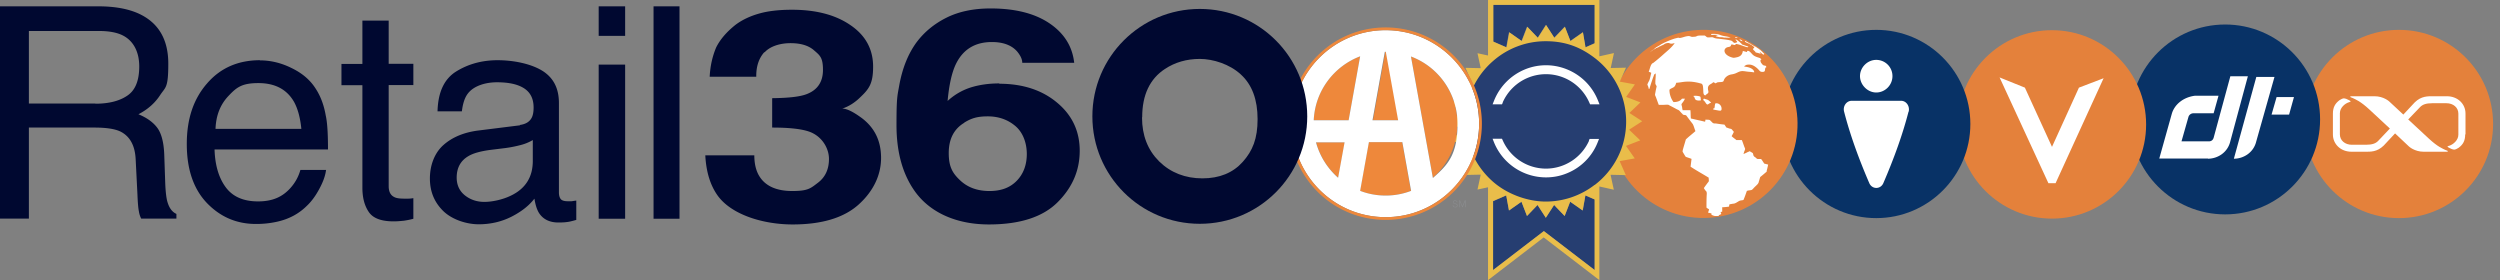 <?xml version="1.0" encoding="UTF-8"?> <svg xmlns="http://www.w3.org/2000/svg" width="357" height="40" fill="none"><rect width="100%" height="100%" fill="#808080" stroke="none"/><g clip-path="url(#a)"><path d="M342.572 31.147c7.424 0 13.442-6.018 13.442-13.441 0-7.424-6.018-13.442-13.442-13.442-7.423 0-13.441 6.018-13.441 13.442 0 7.423 6.018 13.441 13.441 13.441z" fill="#E4813B"></path><path d="M352.028 19.189c0 .88-.278 1.437-.95 1.923-.163.116-.464.255-.603.255-.209 0-.533-.139-.742-.255-.115-.07-.231-.139-.231-.185 0-.046.092-.07.324-.14.464-.161 1.228-.74 1.228-1.552v-3.013c0-.857-.718-1.483-1.715-1.483h-1.993c-.903 0-1.39.186-1.738.533l-1.715 1.785s1.993 1.854 2.92 2.711c1.298 1.205 1.97 1.437 2.387 1.646.186.092.348.092.348.185s-.116.07-.463.07h-2.967c-1.344 0-2.132-.765-2.132-.765l-1.97-1.854-1.622 1.738c-.95.927-1.877.88-2.665.88h-1.924c-1.576 0-2.665-1.112-2.665-2.456v-2.99c0-.88.301-1.436.95-1.923.163-.116.464-.255.603-.255.208 0 .556.139.741.255.116.07.232.116.232.185 0 .047-.092.07-.301.14-.487.162-1.228.74-1.228 1.552v3.013c0 .857.718 1.483 1.715 1.483h1.993c.903 0 1.39-.185 1.738-.533l1.692-1.784s-1.993-1.855-2.92-2.712c-1.298-1.205-1.97-1.437-2.388-1.645-.185-.093-.347-.093-.347-.186 0-.092.116-.07.463-.07h2.99c1.344 0 2.132.765 2.132.765l1.993 1.854 1.622-1.738c.951-.927 1.877-.88 2.665-.88h1.924c1.576 0 2.665 1.112 2.665 2.456v2.99h-.046z" fill="#fff"></path><path d="M317.752 3.5c-7.486 0-13.557 6.071-13.557 13.557 0 7.485 6.071 13.557 13.557 13.557 7.485 0 13.557-6.072 13.557-13.557 0-7.486-6.072-13.558-13.557-13.558z" fill="#083266"></path><path d="M315.319 22.642h-6.976l1.784-6.373c.394-1.39 1.692-2.387 3.291-2.596h3.384l-.695 2.503h-2.897a.746.746 0 0 0-.696.51l-.996 3.5h3.893c.394 0 .603-.21.696-.51l2.387-8.784h2.502l-2.502 9.27c-.394 1.692-1.901 2.503-3.199 2.503l.024-.023zM319.003 22.642l3.199-11.657h2.595l-2.595 9.177c-.394 1.692-1.901 2.503-3.199 2.503v-.023zM326.883 16.361h-2.503l.718-2.502h2.48l-.695 2.502zM293.024 29.502c6.477 0 11.727-5.25 11.727-11.727 0-6.476-5.25-11.726-11.727-11.726-6.476 0-11.726 5.25-11.726 11.726 0 6.477 5.25 11.727 11.726 11.727z" fill="#fff"></path><path d="M293.024 4.31c-7.439 0-13.441 6.05-13.441 13.465 0 7.416 6.025 13.442 13.441 13.442s13.442-6.026 13.442-13.442-6.026-13.464-13.442-13.464zm.533 21.855h-1.042l-6.976-15.11 3.615 1.46 3.87 8.458 3.847-8.458 3.523-1.345-6.86 14.995h.023z" fill="#E4813B"></path><path d="M267.926 4.264c-7.416 0-13.442 6.026-13.442 13.442s6.026 13.441 13.442 13.441 13.441-6.025 13.441-13.441-6.025-13.442-13.441-13.442z" fill="#083266"></path><path d="M267.926 8.552a2.309 2.309 0 0 1 2.317 2.317c0 1.298-1.066 2.34-2.317 2.34-1.252 0-2.318-1.112-2.318-2.34 0-1.228 1.043-2.317 2.318-2.317zM272.538 15.944c-.835 3.245-2.063 6.652-3.592 10.197-.394.927-1.623.927-2.017 0-1.529-3.545-2.757-6.952-3.592-10.197-.208-.788.348-1.552 1.089-1.552h7.046c.741 0 1.274.764 1.089 1.552h-.023z" fill="#fff"></path><path d="M256.663 16.871c-.464-7.416-6.837-13.047-14.253-12.584-7.416.464-13.047 6.837-12.584 14.253.464 7.393 6.837 13.024 14.253 12.56 7.416-.463 13.047-6.836 12.584-14.252" fill="#E4813B"></path><path d="M249.339 5.91c0 .046.093.023.07.07h.046c.139.045.278.161.394.23h.023c.024 0 .07 0 .07.047.046 0 .093.023.093.07.208.07.347.208.533.301h.023c.093.046.162.07.232.116v.023c.023 0 .116.093.116.07 0 0 .046 0 .023.046h.023c.069 0 .139.07.139.093.046 0 .116.092.139.092.023 0 .116.093.139.093l.185.185h.024c.069.116.231.232.347.371-.069.023-.092.07-.162.093-.185-.14-.324-.278-.51-.417 0 .092.116.185.139.301-.208-.093-.44-.139-.718-.209a.585.585 0 0 0-.186-.231c-.046-.047-.208-.186-.185-.255 0-.116.162-.093.162-.209 0-.116-.069-.116-.069-.116-.07-.07-.093-.092-.163-.139-.046-.023 0-.046-.069-.023 0-.07-.116-.07-.116-.116h-.023v-.023h-.046c-.07 0-.163-.093-.232-.139 0 .023.046.023 0 0-.047 0-.093-.046-.139-.046-.023 0-.139-.07-.186-.093 0 .046-.046 0-.092-.023l-.07-.047c-.046-.023-.093-.115-.139-.162.093-.023.139 0 .232-.046M248.621 5.701c.116.023.162.14.232.186-.047 0-.093 0-.139-.024-.163 0-.232-.162-.348-.255.046 0 .186.047.255.07M248.111 5.423h-.093a.434.434 0 0 1-.162-.046s-.069-.024-.092-.024c0 0 0-.046-.024-.07.116 0 .325.047.394.14M244.473 4.844c.324-.024.672 0 .996.092h.023c.209.093.441.162.696.209.37.07.672.093.927.232h-.649c.069-.047-.07 0-.116 0-.07 0-.255-.024-.348-.047-.069 0-.116-.046-.208 0v-.023h-.163c-.02 0-.02 0 0 0-.069 0-.185 0-.185-.023-.162-.046-.394-.046-.463-.186.115 0 .208 0 .278-.069 0-.046-.07-.046-.116-.046-.139-.024-.232 0-.348 0 .116-.024-.162 0-.208 0h-.255c0-.047.046-.093.069-.14M252.352 24.45c-.324.278-.649.556-.996.834-.07.232-.139.487-.209.695 0 .07-.046.14-.069.186-.047.092-.14.185-.209.255-.162.162-.301.278-.464.463-.069.07-.162.185-.254.232-.093.046-.232.046-.348.07-.116 0-.232.046-.348.069-.162.463-.301.88-.486 1.298-.186.07-.371.046-.533.115-.116.024-.232.14-.348.186-.093.07-.232.139-.348.185-.116.047-.255.047-.37.07-.14.023-.255.046-.394.07-.047.092-.047.208-.07.324a6.903 6.903 0 0 1-.973.092v.626c-.07 0-.163.07-.232.07 0 .092.116.162.069.301-.115.023-.162.093-.278.116-.046.046-.046.116-.115.139h-.116.023-.301c-.232 0-.371-.093-.58-.162v-.186c-.139-.07-.324-.092-.487-.139 0-.07.047-.139.07-.208 0-.07.07-.163.07-.209 0-.07-.14-.139-.186-.162-.069-.047-.139-.093-.185-.14 0-.51 0-1.065.023-1.598 0-.186.046-.44 0-.58 0-.116-.139-.231-.209-.3-.069-.117-.139-.21-.185-.302.162-.255.348-.487.533-.742.046-.07.162-.162.162-.232.047-.162-.023-.3 0-.51-.857-.532-1.761-1.02-2.595-1.575l.139-1.113c-.278-.116-.557-.185-.835-.301-.162-.232-.301-.487-.44-.718 0-.232.07-.394.116-.58l.348-1.182c.44-.417.926-.788 1.367-1.182-.139-.347-.209-.672-.371-.996-.07-.093-.162-.209-.232-.301-.255-.325-.486-.65-.718-.95-.116-.07-.278-.047-.417-.093-.047 0-.116-.116-.163-.163-.069-.046-.115-.115-.162-.162-.116-.116-.208-.255-.324-.324-.116-.07-.255-.116-.371-.186a34.457 34.457 0 0 0-.927-.486c-.07-.047-.116-.07-.162-.093-.209-.046-.464 0-.695 0h-.696c-.139-.348-.255-.695-.394-1.066-.046-.116-.116-.255-.139-.348 0-.092.023-.208.047-.324.046-.278.115-.603.185-.88-.023-.14-.162-.256-.185-.418v-.348c.023-.347.069-.764.046-1.089-.093 0-.07.047-.093.093h-.092c-.139.348-.255.672-.371 1.02-.116.347-.232.695-.325 1.066-.023 0-.092 0-.116.023 0-.14-.046-.255-.092-.394-.023-.07-.093-.162-.093-.232s.116-.278.139-.348c.07-.115.139-.231.162-.324.116-.324.163-.672.255-.996-.092-.07-.255-.116-.371-.163.163-.347.209-.81.441-1.112.046-.07.139-.116.232-.162a26.863 26.863 0 0 0 1.483-1.252c.579-.51 1.135-.95 1.552-1.552-.162 0-.301.092-.509.07-.163 0-.279-.117-.394-.094a.8.8 0 0 0-.209.024c-.011 0-.011 0 0 0-.093 0-.255.07-.371.139l-.023.023c-.116.092-.301.139-.417.208-.07.047-.162.07-.186.093.047 0 .001.023-.023 0-.046 0-.069.046-.116.07-.139.092-.185.07-.301.162 0-.047 0 0-.069 0-.047 0-.093.07-.07.046-.069.07-.139.07-.162.116-.07 0-.046.046-.093 0-.092.093-.347.255-.602.44.208-.185.44-.347.649-.486.208-.232.556-.371.834-.557.023 0 .069-.046.093-.07.046-.045.162-.069.254-.138a11.714 11.714 0 0 1 1.762-.719c.208-.023.44-.162.626-.07.347 0 .741-.208 1.135-.254a.871.871 0 0 1 .348 0c.139.046.231.093.324.093.139 0 .255 0 .417-.023.139 0 .232-.07.348-.116.162-.047.348-.047.533-.047h.51c.162.07.255.232.394.255.232.047.556-.046.765 0 .069 0 .092.07.162.07.208.092.486.116.765.139.533.07 1.089.116 1.575.232.139.023.232.07.302.139.092.07.162.185.255.208.139.023.301-.046.417-.093 0-.208-.186-.208-.232-.393.116 0 .209.069.301.139.255.185.487.394.672.602.302.07.58.209.881.278-.069 0-.046.047-.069.093-.279 0-.464-.116-.649-.162-.139-.047-.302-.116-.464-.163-.208-.07-.463-.139-.649-.139-.046 0 0 .116-.046.14-.209.046-.371-.093-.556-.07-.07.07-.07.185-.139.255-.139.116-.371.093-.557.185-.139.093-.278.186-.301.44 0 .464.487.765.858.904.139.047.324.116.463.116s.301-.046.44-.07c.51-.115.788-.37.858-.903.208.046.417.116.626.162 0 0-.047-.093 0-.162.092-.046.139 0 .208 0 .209.093.371.324.556.51.209.208.441.301.788.417.093.023.209.07.278.093.07.046.14.139.232.208h-.092c-.07.047-.093.093-.07.209 0 .232.232.417.348.58.139.046.278.092.44.115.023.07 0 .14.069.185-.301.047-.139.464-.301.603-.116.093-.44.093-.579 0-.093-.046-.232-.232-.325-.324-.278-.279-.741-.65-1.251-.65-.51 0-.464.093-.719.21 0 .092.093.092.163.092.51.07 1.066.255 1.228.649.023.046.023.116.023.162-.278-.046-.556-.07-.834-.093-.278-.023-.556-.092-.858-.092-.463 0-.788.3-1.182.394-.139.046-.301.07-.44.092-.301.07-.51.186-.695.348a1.214 1.214 0 0 0-.232.278c-.069.093-.093.255-.162.348-.139.139-.487.092-.765.139-.139 0-.255.139-.371.139-.092 0-.162-.14-.255-.14-.069 0-.139.07-.185.117-.301.208-.649.278-.626.81 0 .163.07.325.07.441 0 .278-.348.324-.417.51-.348-.023-.302-.464-.325-.858-.023-.3-.023-.695-.232-.81-.092-.047-.278-.07-.417-.117-.486-.116-1.019-.208-1.622-.185-.556 0-1.02.14-1.576.162-.069.186-.116.371-.232.51-.185.232-.533.255-.741.487-.023.649.255 1.344.579 1.761.58 0 .974-.162 1.205-.487h.417c-.069.209-.185.371-.324.557-.046.07-.162.185-.162.255 0 .115.069.278.092.417 0 .139.047.278.07.417h1.112c.047.394.024.81.07 1.182.672.162 1.344.301 2.016.463.046-.07.046-.208.07-.301.162.023.394 0 .556.046.069 0 .185.14.278.232.093.07.185.209.278.232.093.046.255.046.394.046.417.07.788.116 1.205.162l.278.418c.116.023.232.07.348.115.116.047.255.047.348.093.139.07.231.301.37.394a7.785 7.785 0 0 1-.324.626c.139.139.324.278.51.417.069.046.139.116.162.139h.788c.116.278.232.626.347.95.047.116.116.232.116.325 0 .092-.069.231-.116.347-.046.14-.069.232-.115.371.185-.07.44-.185.649-.301.069 0 .162-.07.208-.093.07 0 .185.093.232.116.093.046.139.093.232.139.069.116.069.301.139.417.046.07.162.162.255.209.069.07.185.185.254.208.163.047.371 0 .557.024.162.208.301.44.44.648l.556.14c-.069.37-.162.718-.255 1.089" fill="#fff"></path><path d="M245.84 15.55c0 .278-.162.278-.44.232-.232-.046-.51-.093-.742-.139v-.162h.139a.949.949 0 0 0 .07-.371c.023-.116.046-.255.092-.348.51-.092.904.325.881.788zM244.31 14.693c-.115 0-.185.07-.301.139-.046.023-.116.093-.185.093-.093 0-.209-.163-.255-.232a1.443 1.443 0 0 0-.209-.278c-.023-.023-.139-.116-.139-.14 0-.092.093-.138.093-.208.208.116.44.116.626.232.069.046.139.116.208.162.07.07.139.116.186.209M242.897 14.322c-.301.07-.672.046-.811-.139-.116-.162-.093-.417-.325-.463.232-.07.533-.047.765 0 .07 0 .232.046.278.092.07.093.046.394.093.487" fill="#fff"></path><path d="m215.481 4.589 1.784 1.251.788-2.04 1.53 1.577 1.159-1.831 1.182 1.83 1.506-1.575.811 2.039 1.784-1.251.371 2.155 1.321-.58V.695H213.21V5.91l1.877.834.394-2.155zM226.025 30.058l-1.807-1.252-.788 2.04-1.506-1.576-1.182 1.83-1.182-1.83-1.507 1.576-.788-2.04-1.784 1.252-.394-2.155-1.877.834v9.826l7.253-5.562 7.254 5.562V28.482l-1.321-.58-.371 2.156z" fill="#263E71"></path><path d="M227.926 26.674a11.751 11.751 0 0 1-7.184 2.457c-2.712 0-5.678-1.112-7.741-2.92a11.698 11.698 0 0 1-4.032-8.853 11.83 11.83 0 0 1 4.032-8.876 11.723 11.723 0 0 1 7.741-2.92c2.966 0 5.191.927 7.161 2.457a11.758 11.758 0 0 1 4.612 9.34c0 3.8-1.808 7.16-4.612 9.315h.023z" fill="#263E71"></path><path d="m232.677 18.494 1.831-1.182-1.831-1.182 1.576-1.507-2.04-.787 1.252-1.785-2.156-.394.881-1.993-2.178.046.463-2.132-2.086.464V0h-15.898v7.926l-1.506-.325.463 2.132-2.178-.046.881 1.993-2.156.394 1.252 1.785-2.04.788 1.576 1.506-1.83 1.182 1.83 1.182-1.576 1.506 2.04.788-1.252 1.785 2.156.394-.881 1.993 2.178-.047-.463 2.132 1.506-.324V40l7.949-6.095L228.389 40V26.628l2.063.463-.464-2.132 2.179.047-.881-1.993 2.156-.394-1.252-1.785 2.039-.788-1.575-1.506.023-.046zM213.21.695h14.507v5.493l-1.298.58-.37-2.156-1.785 1.251-.788-2.04L221.97 5.4l-1.182-1.831-1.182 1.83-1.506-1.575-.788 2.04-1.785-1.252-.394 2.155-1.877-.811V.696h-.046zm7.254 32.306-7.254 5.562v-9.85l1.877-.81.394 2.155 1.784-1.252.788 2.04 1.507-1.576 1.182 1.83 1.182-1.83 1.506 1.576.788-2.04 1.784 1.252.394-2.155 1.321.579v10.081l-7.253-5.562zm7.253-6.605a11.427 11.427 0 0 1-6.975 2.387c-2.619 0-5.516-1.066-7.532-2.827-2.41-2.109-3.94-5.168-3.94-8.621 0-3.453 1.53-6.536 3.94-8.621a11.38 11.38 0 0 1 7.532-2.828c2.896 0 5.029.904 6.975 2.387a11.393 11.393 0 0 1 4.496 9.085c0 3.708-1.761 6.976-4.496 9.061v-.023z" fill="#E9BD4A"></path><path d="M214.577 14.647a6.75 6.75 0 0 1 12.376 0l.115.255h1.345l-.232-.58c-1.646-4.079-6.304-6.072-10.383-4.426a8.054 8.054 0 0 0-4.426 4.426l-.232.58h1.344l.116-.255h-.023zM226.929 20.07a6.76 6.76 0 0 1-6.164 4.009 6.763 6.763 0 0 1-6.165-4.01l-.116-.254h-1.344l.232.579a8.016 8.016 0 0 0 7.393 4.936c1.02 0 2.039-.185 3.036-.602a7.865 7.865 0 0 0 4.31-4.31l.232-.58h-1.344l-.116.255.046-.023z" fill="#fff"></path><path d="M207.462 29.316h.07c0 .116.092.232.278.232.185 0 .255-.092.255-.208 0-.116-.07-.186-.255-.209-.209-.023-.325-.093-.325-.255s.116-.255.302-.255c.185 0 .301.093.324.255h-.069c-.024-.116-.093-.185-.255-.185-.163 0-.232.07-.232.185 0 .116.046.162.255.185.208.024.324.093.324.279 0 .185-.139.278-.324.278-.186 0-.348-.14-.371-.302h.023zm.904-.695h.116l.348.835.347-.835h.116v.974h-.069v-.881l-.371.88h-.023l-.371-.88v.88h-.07v-.973h-.023z" fill="#8D8F92"></path><path d="m194.229 8.042-1.645 9.13h-4.983c.186-4.194 2.897-7.717 6.628-9.13zm1.229 12.26-1.252 6.952c1.136.44 2.364.672 3.639.672a10.04 10.04 0 0 0 3.638-.672l-1.251-6.953h-4.774zm2.456-12.91h-.093l-1.761 9.78h3.662l-1.761-9.78h-.047zM191.101 25.4l.927-5.075h-4.079a10.167 10.167 0 0 0 3.175 5.075h-.023zm10.382-17.358 3.129 17.335a10.186 10.186 0 0 0 3.499-7.718c0-4.403-2.758-8.134-6.651-9.617h.023z" fill="#EE883B"></path><path d="M197.868 4.31c-7.37 0-13.349 5.98-13.349 13.35 0 7.369 5.979 13.348 13.349 13.348 7.369 0 13.349-5.979 13.349-13.349s-5.98-13.348-13.349-13.348zm-.07 3.083h.093l1.761 9.78h-3.661l1.761-9.78h.046zM191.101 25.4a10.327 10.327 0 0 1-3.175-5.075h4.079l-.927 5.075h.023zm-3.5-8.227c.186-4.195 2.897-7.718 6.628-9.131l-1.645 9.13h-4.983zm10.267 10.753c-1.275 0-2.503-.232-3.639-.672l1.252-6.953h4.774l1.251 6.953a10.04 10.04 0 0 1-3.638.672zm6.744-2.526-3.129-17.335a10.259 10.259 0 0 1 6.651 9.618c0 4.403-1.367 5.84-3.499 7.717h-.023z" fill="#fff"></path><path d="M197.868 3.917c-7.578 0-13.743 6.141-13.743 13.742a13.728 13.728 0 0 0 13.743 13.743 13.728 13.728 0 0 0 13.743-13.743 13.729 13.729 0 0 0-13.743-13.742zm0 27.091c-7.37 0-13.349-5.979-13.349-13.349s5.979-13.348 13.349-13.348 13.349 5.979 13.349 13.348c0 7.37-5.979 13.35-13.349 13.35z" fill="#EE883B"></path><path d="M93.326.904h3.708V31.24h-3.708V.904zM85.492 9.224h3.778V31.24h-3.778V9.224zm0-8.32h3.778v4.218h-3.778V.904zM65.214 25.353c0 1.066.394 1.924 1.182 2.55.788.625 1.715.927 2.781.927s2.573-.302 3.801-.904c2.063-.997 3.105-2.642 3.105-4.936V20a6.615 6.615 0 0 1-1.76.718c-.72.186-1.414.325-2.11.418l-2.248.278c-1.344.185-2.364.463-3.036.857-1.135.649-1.715 1.669-1.715 3.106v-.024zm9.015-7.508c.858-.116 1.414-.464 1.715-1.066.163-.325.255-.812.255-1.414 0-1.275-.463-2.178-1.367-2.758-.904-.58-2.178-.857-3.87-.857-1.692 0-3.314.533-4.125 1.576-.464.579-.742 1.436-.881 2.572H62.48c.07-2.735.95-4.612 2.642-5.678 1.715-1.066 3.684-1.622 5.933-1.622 2.247 0 4.704.487 6.35 1.483 1.622.997 2.41 2.526 2.41 4.635v12.746c0 .394.07.696.231.927.163.232.51.348 1.02.348h.556c.209-.023.417-.07.672-.093v2.758c-.579.162-1.02.278-1.32.301-.302.047-.72.07-1.229.07-1.275 0-2.202-.464-2.78-1.367-.302-.487-.51-1.16-.65-2.04-.765.997-1.854 1.854-3.267 2.573-1.414.718-2.99 1.089-4.682 1.089-1.692 0-3.731-.626-5.029-1.854-1.298-1.252-1.947-2.804-1.947-4.681 0-1.878.65-3.639 1.924-4.775 1.275-1.135 2.966-1.83 5.029-2.085l5.933-.742-.047-.046zM51.75 2.943h3.754v6.165h3.523v3.036h-3.523v14.438c0 .764.255 1.297.788 1.552.278.163.765.232 1.437.232h.58c.208 0 .44-.023.718-.07v2.944c-.418.116-.881.209-1.345.278-.463.046-.95.093-1.483.093-1.738 0-2.92-.44-3.522-1.321-.626-.904-.927-2.063-.927-3.476V12.167h-2.99V9.13h2.99V2.943zM37.103 8.621c1.576 0 3.082.37 4.566 1.112 1.483.719 2.595 1.67 3.36 2.851.742 1.112 1.228 2.41 1.483 3.893.232 1.02.325 2.642.325 4.867h-16.2c.07 2.248.603 4.056 1.6 5.4.996 1.344 2.526 2.016 4.611 2.016 2.086 0 3.5-.649 4.635-1.923a6.371 6.371 0 0 0 1.414-2.573h3.662c-.093.811-.418 1.715-.974 2.735-.533.996-1.135 1.808-1.807 2.433-1.136 1.113-2.526 1.854-4.195 2.225a13.4 13.4 0 0 1-3.036.324c-2.758 0-5.075-.996-6.999-2.99-1.923-2.015-2.874-4.82-2.874-8.435s.974-6.443 2.897-8.644c1.924-2.225 4.45-3.314 7.555-3.314l-.023.023zm5.933 9.803c-.162-1.622-.51-2.897-1.043-3.87-1.02-1.785-2.711-2.688-5.098-2.688s-3.129.625-4.288 1.854c-1.159 1.228-1.761 2.78-1.83 4.68h12.282l-.023.024zM13.627 14.809c1.923 0 3.453-.394 4.565-1.159 1.136-.765 1.692-2.155 1.692-4.171 0-2.017-.788-3.639-2.364-4.427-.834-.417-1.97-.626-3.36-.626H4.125v10.36h9.502v.023zM0 .904h14.044c2.317 0 4.218.347 5.724 1.02 2.85 1.297 4.264 3.684 4.264 7.16 0 3.477-.37 3.315-1.135 4.45-.742 1.159-1.785 2.086-3.129 2.781 1.182.487 2.063 1.113 2.665 1.9.603.788.95 2.063 1.02 3.824l.14 4.08c.046 1.158.138 2.015.277 2.572.255.973.695 1.576 1.321 1.854v.672h-5.029a3.301 3.301 0 0 1-.324-1.02c-.093-.417-.162-1.205-.209-2.387l-.255-5.052c-.092-1.993-.834-3.314-2.201-3.986-.788-.371-2.017-.556-3.708-.556h-9.34v13H0V.905zM142.688 11.958c3.361 0 6.118.904 8.251 2.689 2.155 1.784 3.244 4.078 3.244 6.882 0 2.805-1.043 5.238-3.152 7.347s-5.376 3.175-9.826 3.175c-4.449 0-8.297-1.576-10.545-4.705-1.761-2.456-2.641-5.608-2.641-9.478s.115-4.125.37-5.539c.441-2.526 1.275-4.635 2.526-6.327 1.09-1.437 2.48-2.595 4.241-3.476 1.762-.88 3.871-1.32 6.304-1.32 3.523 0 6.327.718 8.413 2.131 2.085 1.414 3.267 3.291 3.522 5.632h-7.416c0-.487-.232-.997-.695-1.576-.788-.927-2.016-1.39-3.639-1.39-2.433 0-4.148 1.065-5.168 3.197-.556 1.182-.95 2.92-1.158 5.215a8.858 8.858 0 0 1 3.221-1.9c1.228-.395 2.619-.603 4.171-.603l-.023.046zm-5.005 5.585c-1.461.881-2.202 2.318-2.202 4.311 0 1.993.556 2.897 1.645 3.916 1.09 1.02 2.48 1.507 4.172 1.507 1.692 0 2.943-.487 3.893-1.46.95-.974 1.437-2.271 1.437-3.824s-.533-3.06-1.622-3.986c-1.089-.927-2.41-1.39-3.963-1.39s-2.387.3-3.36.903v.023zM109.154 7.44c-.788.88-1.182 2.039-1.159 3.522h-6.651c.07-1.483.371-2.874.927-4.195.579-1.159 1.506-2.225 2.758-3.221.927-.695 2.039-1.228 3.337-1.6 1.275-.37 2.851-.555 4.728-.555 3.476 0 6.257.741 8.389 2.224 2.132 1.46 3.198 3.43 3.198 5.91s-.625 3.221-1.9 4.426c-.788.765-1.645 1.275-2.503 1.553.649 0 1.576.464 2.804 1.367 1.831 1.39 2.735 3.268 2.735 5.678s-1.066 4.728-3.198 6.652c-2.109 1.9-5.261 2.85-9.432 2.85-4.172 0-8.714-1.367-10.707-4.125-1.043-1.46-1.646-3.384-1.762-5.748h6.999c0 1.182.232 2.179.695 2.944.858 1.436 2.457 2.155 4.728 2.155s2.619-.394 3.662-1.182c1.043-.788 1.576-1.923 1.576-3.407 0-1.483-.974-3.267-2.897-3.916-1.113-.371-2.828-.556-5.215-.556V14.02c2.318-.023 3.94-.209 4.867-.556 1.576-.58 2.387-1.739 2.387-3.477 0-1.738-.417-2.062-1.228-2.757-.788-.719-1.924-1.066-3.407-1.066s-2.92.44-3.708 1.32l-.023-.046z" fill="#000830"></path><path fill-rule="evenodd" clip-rule="evenodd" d="M171.333 31.958c8.482 0 15.341-6.86 15.341-15.341 0-8.483-6.859-15.342-15.341-15.342s-15.342 6.86-15.342 15.341c0 8.483 6.86 15.342 15.342 15.342zm-8.228-15.226c0-3.175 1.09-5.469 3.245-6.883 1.437-.95 3.105-1.436 4.983-1.436 1.877 0 4.264.741 5.863 2.224 1.599 1.46 2.387 3.592 2.387 6.373s-.695 4.52-2.132 6.119c-1.391 1.552-3.314 2.34-5.748 2.34-2.433 0-4.542-.81-6.187-2.433-1.623-1.622-2.434-3.708-2.434-6.257l.023-.047z" fill="#000830"></path></g><defs><clipPath id="a"><path fill="#fff" d="M0 0h356.014v40H0z"></path></clipPath></defs></svg> 